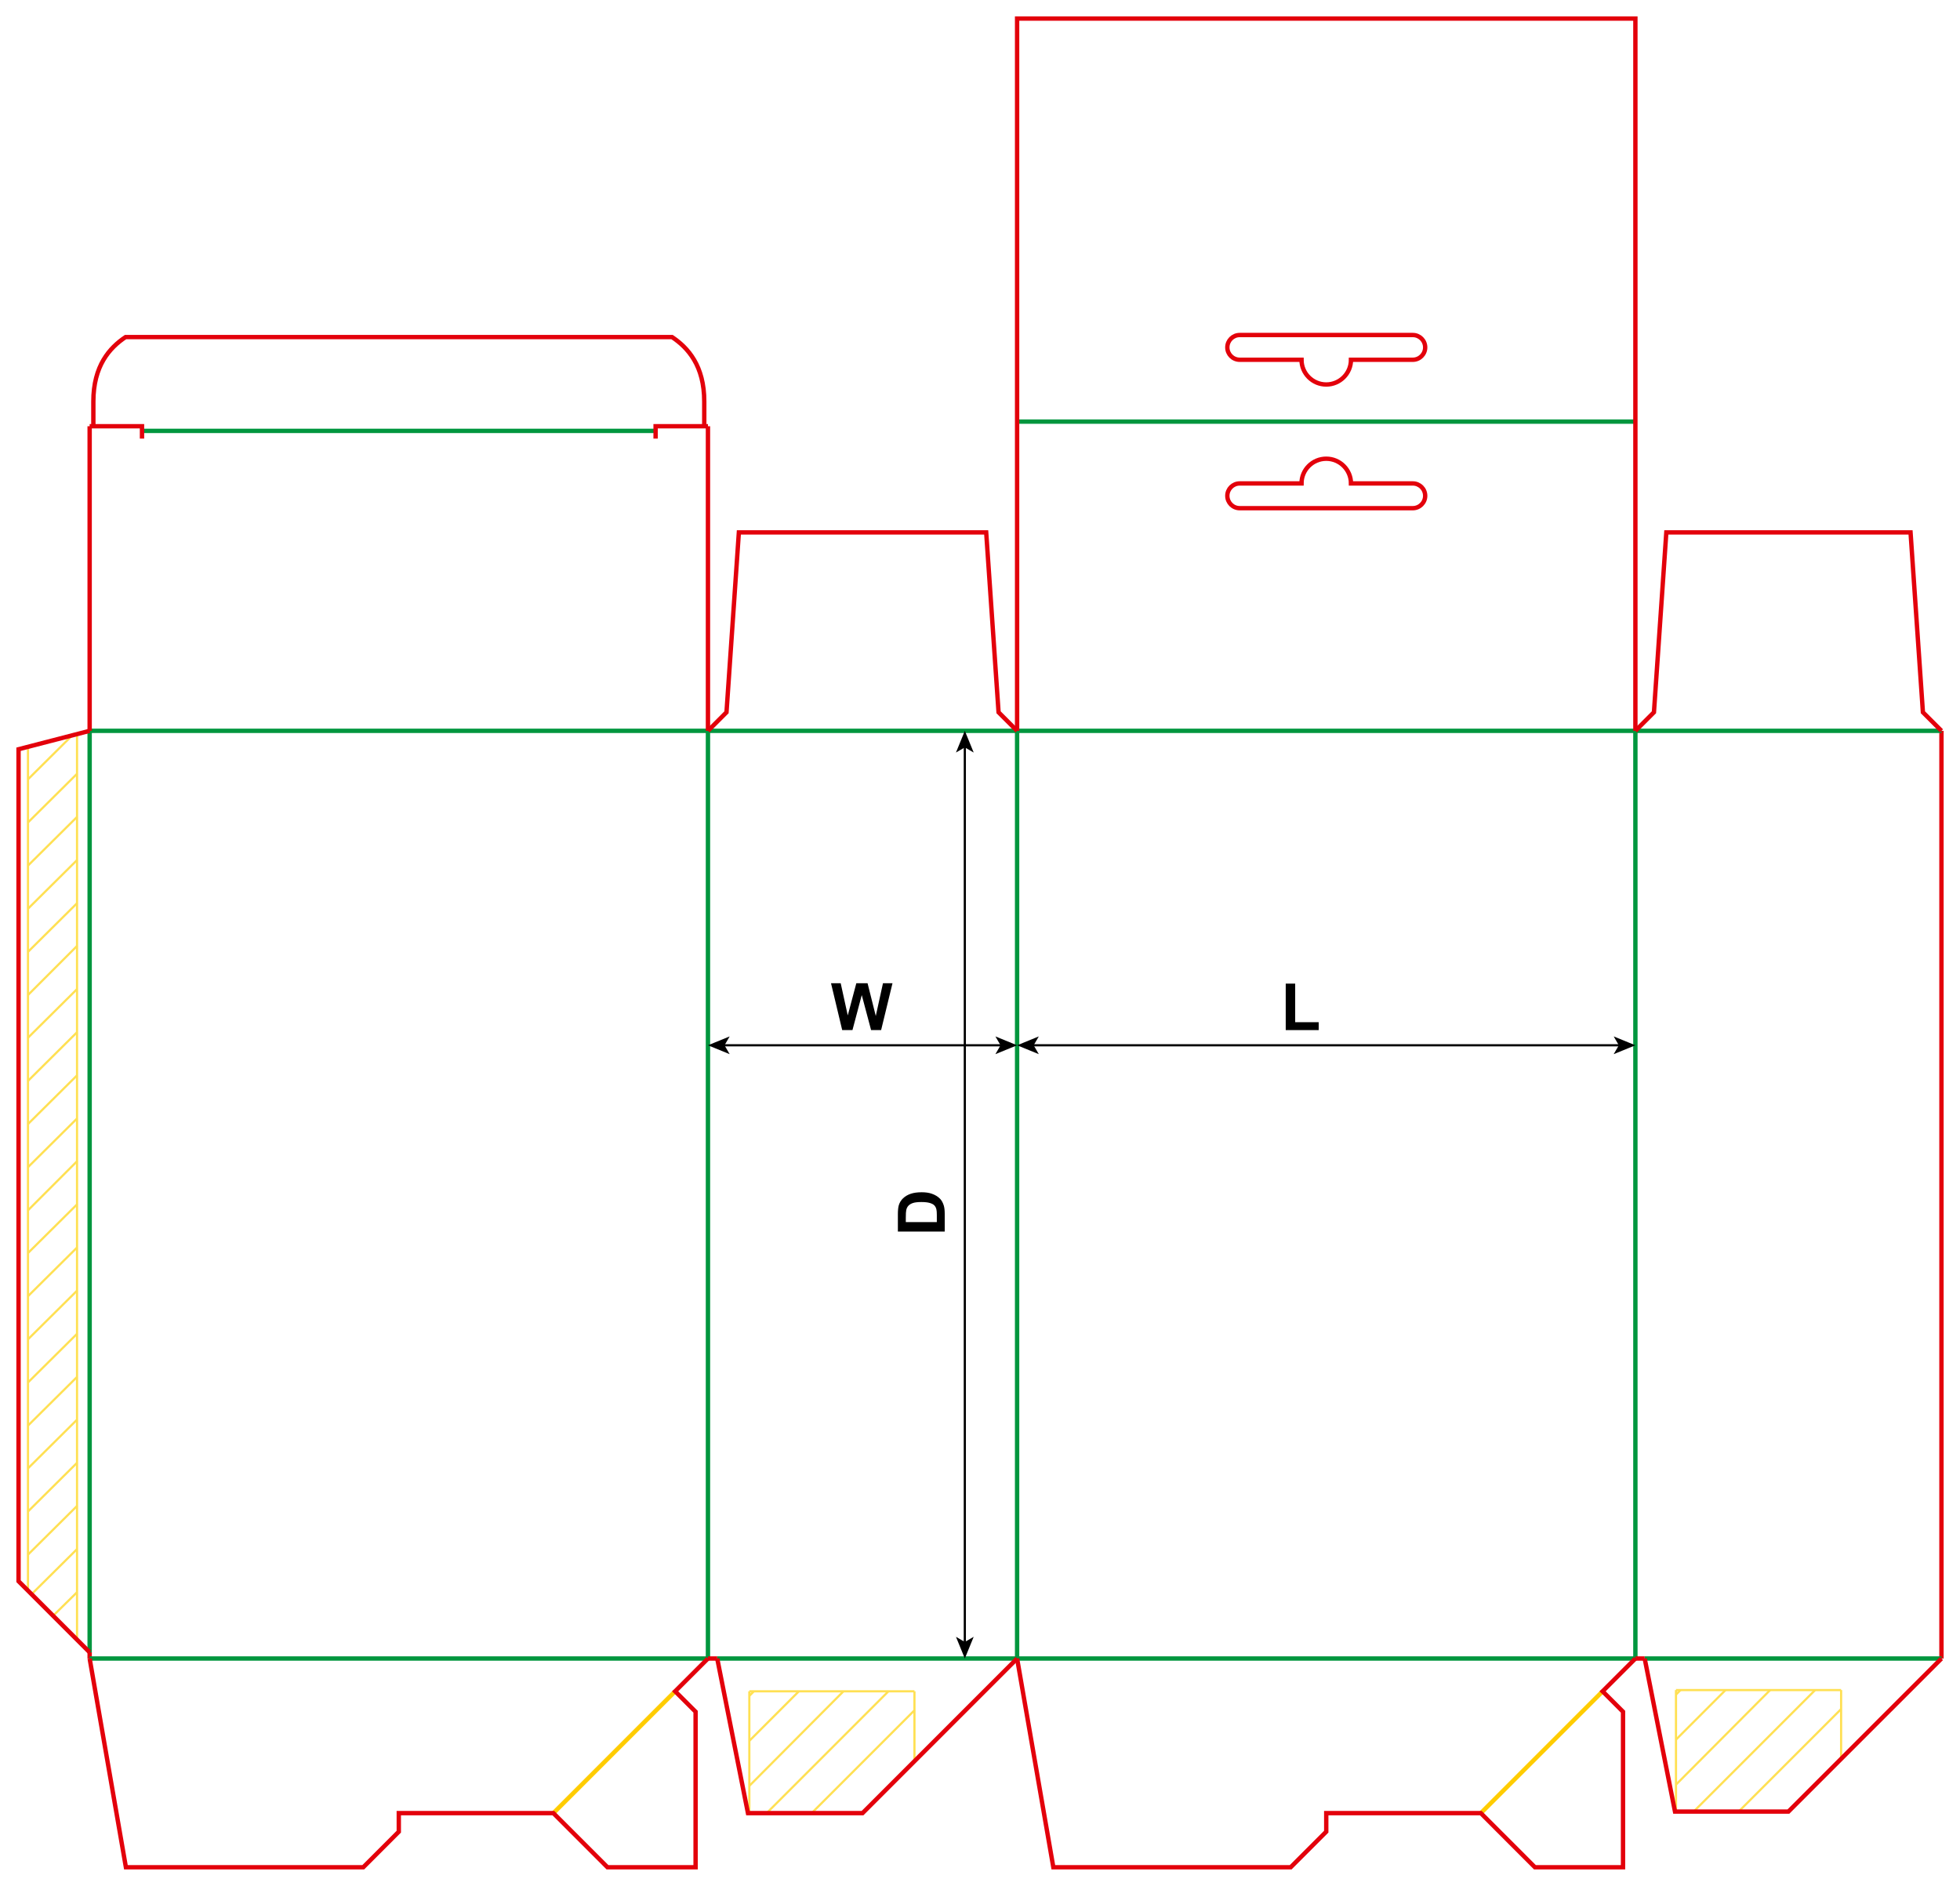 <?xml version="1.0" encoding="iso-8859-1"?> <!-- Generator: Adobe Illustrator 21.1.0, SVG Export Plug-In . SVG Version: 6.00 Build 0)  --> <svg version="1.1" id="Layer_1" xmlns="http://www.w3.org/2000/svg" xmlns:xlink="http://www.w3.org/1999/xlink" x="0px" y="0px" viewBox="0 0 898.58 864.34" style="enable-background:new 0 0 898.58 864.34;" xml:space="preserve"> <g>  <line style="fill:none;stroke:#FFE053;stroke-width:1;stroke-miterlimit:10;" x1="768.371" y1="774.633" x2="844.072" y2="774.633"/>  <line style="fill:none;stroke:#FFE053;stroke-width:1;stroke-miterlimit:10;" x1="844.072" y1="774.633" x2="844.072" y2="806.901"/>  <line style="fill:none;stroke:#FFE053;stroke-width:1;stroke-miterlimit:10;" x1="768.371" y1="774.633" x2="768.371" y2="830.463"/>  <line style="fill:none;stroke:#FFE053;stroke-width:1;stroke-miterlimit:10;" x1="768.371" y1="776.715" x2="770.453" y2="774.633"/>  <line style="fill:none;stroke:#FFE053;stroke-width:1;stroke-miterlimit:10;" x1="768.371" y1="797.344" x2="791.081" y2="774.633"/>  <line style="fill:none;stroke:#FFE053;stroke-width:1;stroke-miterlimit:10;" x1="768.371" y1="817.972" x2="811.521" y2="774.633"/>  <line style="fill:none;stroke:#FFE053;stroke-width:1;stroke-miterlimit:10;" x1="776.319" y1="830.463" x2="832.149" y2="774.633"/>  <line style="fill:none;stroke:#FFE053;stroke-width:1;stroke-miterlimit:10;" x1="796.948" y1="830.463" x2="844.072" y2="783.339"/> </g> <g>  <line style="fill:none;stroke:#FFE053;stroke-width:1;stroke-miterlimit:10;" x1="343.539" y1="775.2" x2="419.24" y2="775.2"/>  <line style="fill:none;stroke:#FFE053;stroke-width:1;stroke-miterlimit:10;" x1="419.24" y1="775.2" x2="419.24" y2="807.468"/>  <line style="fill:none;stroke:#FFE053;stroke-width:1;stroke-miterlimit:10;" x1="343.539" y1="775.2" x2="343.539" y2="831.03"/>  <line style="fill:none;stroke:#FFE053;stroke-width:1;stroke-miterlimit:10;" x1="343.539" y1="777.282" x2="345.62" y2="775.2"/>  <line style="fill:none;stroke:#FFE053;stroke-width:1;stroke-miterlimit:10;" x1="343.539" y1="797.911" x2="366.249" y2="775.2"/>  <line style="fill:none;stroke:#FFE053;stroke-width:1;stroke-miterlimit:10;" x1="343.539" y1="818.539" x2="386.689" y2="775.2"/>  <line style="fill:none;stroke:#FFE053;stroke-width:1;stroke-miterlimit:10;" x1="351.487" y1="831.03" x2="407.317" y2="775.2"/>  <line style="fill:none;stroke:#FFE053;stroke-width:1;stroke-miterlimit:10;" x1="372.116" y1="831.03" x2="419.24" y2="783.906"/> </g> <g>  <line style="fill:none;stroke:#FFE053;stroke-width:1;stroke-miterlimit:10;" x1="12.823" y1="728.711" x2="12.823" y2="342.331"/>  <line style="fill:none;stroke:#FFE053;stroke-width:1;stroke-miterlimit:10;" x1="35.314" y1="336.345" x2="35.314" y2="750.654"/>  <line style="fill:none;stroke:#FFE053;stroke-width:1;stroke-miterlimit:10;" x1="12.823" y1="554.746" x2="35.314" y2="532.253"/>  <line style="fill:none;stroke:#FFE053;stroke-width:1;stroke-miterlimit:10;" x1="12.823" y1="534.974" x2="35.314" y2="512.662"/>  <line style="fill:none;stroke:#FFE053;stroke-width:1;stroke-miterlimit:10;" x1="12.823" y1="515.202" x2="35.314" y2="492.89"/>  <line style="fill:none;stroke:#FFE053;stroke-width:1;stroke-miterlimit:10;" x1="12.823" y1="495.43" x2="35.314" y2="473.118"/>  <line style="fill:none;stroke:#FFE053;stroke-width:1;stroke-miterlimit:10;" x1="12.823" y1="475.657" x2="35.314" y2="453.346"/>  <line style="fill:none;stroke:#FFE053;stroke-width:1;stroke-miterlimit:10;" x1="12.823" y1="456.067" x2="35.314" y2="433.574"/>  <line style="fill:none;stroke:#FFE053;stroke-width:1;stroke-miterlimit:10;" x1="12.823" y1="436.294" x2="35.314" y2="413.983"/>  <line style="fill:none;stroke:#FFE053;stroke-width:1;stroke-miterlimit:10;" x1="12.823" y1="416.522" x2="35.314" y2="394.211"/>  <line style="fill:none;stroke:#FFE053;stroke-width:1;stroke-miterlimit:10;" x1="12.823" y1="396.75" x2="35.314" y2="374.438"/>  <line style="fill:none;stroke:#FFE053;stroke-width:1;stroke-miterlimit:10;" x1="12.823" y1="376.978" x2="35.314" y2="354.666"/>  <line style="fill:none;stroke:#FFE053;stroke-width:1;stroke-miterlimit:10;" x1="12.823" y1="357.206" x2="33.286" y2="336.89"/>  <line style="fill:none;stroke:#FFE053;stroke-width:1;stroke-miterlimit:10;" x1="12.823" y1="574.337" x2="35.314" y2="552.025"/>  <line style="fill:none;stroke:#FFE053;stroke-width:1;stroke-miterlimit:10;" x1="12.823" y1="594.109" x2="35.314" y2="571.797"/>  <line style="fill:none;stroke:#FFE053;stroke-width:1;stroke-miterlimit:10;" x1="12.823" y1="613.881" x2="35.314" y2="591.569"/>  <line style="fill:none;stroke:#FFE053;stroke-width:1;stroke-miterlimit:10;" x1="12.823" y1="633.653" x2="35.314" y2="611.342"/>  <line style="fill:none;stroke:#FFE053;stroke-width:1;stroke-miterlimit:10;" x1="12.823" y1="653.425" x2="35.314" y2="631.114"/>  <line style="fill:none;stroke:#FFE053;stroke-width:1;stroke-miterlimit:10;" x1="12.823" y1="673.016" x2="35.314" y2="650.705"/>  <line style="fill:none;stroke:#FFE053;stroke-width:1;stroke-miterlimit:10;" x1="12.823" y1="692.788" x2="35.314" y2="670.477"/>  <line style="fill:none;stroke:#FFE053;stroke-width:1;stroke-miterlimit:10;" x1="12.823" y1="712.56" x2="35.314" y2="690.249"/>  <line style="fill:none;stroke:#FFE053;stroke-width:1;stroke-miterlimit:10;" x1="14.641" y1="730.529" x2="35.314" y2="710.021"/>  <line style="fill:none;stroke:#FFE053;stroke-width:1;stroke-miterlimit:10;" x1="24.525" y1="740.409" x2="35.314" y2="729.793"/> </g> <line style="fill:none;stroke:#00963E;stroke-width:2;stroke-miterlimit:10;" x1="41.1" y1="334.97" x2="41.1" y2="757.33"/> <line style="fill:none;stroke:#E3000B;stroke-width:2;stroke-miterlimit:10;" x1="41.1" y1="757.33" x2="41.1" y2="760.17"/> <line style="fill:none;stroke:#00963E;stroke-width:2;stroke-miterlimit:10;" x1="324.57" y1="334.97" x2="324.57" y2="760.17"/> <line style="fill:none;stroke:#00963E;stroke-width:2;stroke-miterlimit:10;" x1="466.3" y1="334.97" x2="466.3" y2="760.17"/> <line style="fill:none;stroke:#00963E;stroke-width:2;stroke-miterlimit:10;" x1="749.76" y1="334.97" x2="749.76" y2="760.17"/> <line style="fill:none;stroke:#E3000B;stroke-width:2;stroke-miterlimit:10;" x1="890.08" y1="334.97" x2="890.08" y2="760.17"/> <line style="fill:none;stroke:#00963E;stroke-width:2;stroke-miterlimit:10;" x1="41.1" y1="334.97" x2="890.08" y2="334.97"/> <line style="fill:none;stroke:#00963E;stroke-width:2;stroke-miterlimit:10;" x1="41.1" y1="760.17" x2="324.57" y2="760.17"/> <line style="fill:none;stroke:#00963E;stroke-width:2;stroke-miterlimit:10;" x1="328.82" y1="760.17" x2="749.76" y2="760.17"/> <line style="fill:none;stroke:#00963E;stroke-width:2;stroke-miterlimit:10;" x1="754.02" y1="760.17" x2="890.08" y2="760.17"/> <line style="fill:none;stroke:#E3000B;stroke-width:2;stroke-miterlimit:10;" x1="324.57" y1="760.17" x2="328.82" y2="760.17"/> <line style="fill:none;stroke:#E3000B;stroke-width:2;stroke-miterlimit:10;" x1="749.76" y1="760.17" x2="754.02" y2="760.17"/> <polyline style="fill:none;stroke:#E3000B;stroke-width:2;stroke-miterlimit:10;" points="41.1,334.97 8.5,343.41 8.5,724.73 41.1,757.33 "/> <polyline style="fill:none;stroke:#E3000B;stroke-width:2;stroke-miterlimit:10;" points="324.57,334.97 333.07,326.47 338.74,244.02 452.13,244.02 457.8,326.47 466.3,334.97 "/> <polyline style="fill:none;stroke:#E3000B;stroke-width:2;stroke-miterlimit:10;" points="890.077,334.97 881.577,326.47 875.907,244.02 763.937,244.02 758.267,326.47 749.767,334.97 "/> <line style="fill:none;stroke:#E3000B;stroke-width:2;stroke-miterlimit:10;" x1="41.1" y1="334.97" x2="41.1" y2="195.36"/> <line style="fill:none;stroke:#E3000B;stroke-width:2;stroke-miterlimit:10;" x1="324.57" y1="334.97" x2="324.57" y2="195.36"/> <line style="fill:none;stroke:#00963E;stroke-width:2;stroke-miterlimit:10;" x1="65.1" y1="197.49" x2="300.57" y2="197.49"/> <polyline style="fill:none;stroke:#E3000B;stroke-width:2;stroke-miterlimit:10;" points="41.1,195.36 65.1,195.36 65.1,201.03 "/> <polyline style="fill:none;stroke:#E3000B;stroke-width:2;stroke-miterlimit:10;" points="324.57,195.36 300.57,195.36 300.57,201.03 "/> <path style="fill:none;stroke:#E3000B;stroke-width:2;stroke-miterlimit:10;" d="M42.8,195.36v-11.33 c0-16.32,7.39-24.62,14.77-29.54H308.1c7.38,4.92,14.77,13.22,14.77,29.54v11.33"/> <line style="fill:none;stroke:#00963E;stroke-width:2;stroke-miterlimit:10;" x1="466.3" y1="193.24" x2="749.76" y2="193.24"/> <polyline style="fill:none;stroke:#E3000B;stroke-width:2;stroke-miterlimit:10;" points="466.3,334.97 466.3,8.51 749.76,8.51 749.76,334.97 "/> <path style="fill:none;stroke:#E3000B;stroke-width:2;stroke-miterlimit:10;" d="M608.03,210.25c6.26,0,11.34,5.07,11.34,11.33 h28.35c3.13,0,5.67,2.54,5.67,5.67c0,3.13-2.54,5.67-5.67,5.67h-79.37c-3.13,0-5.67-2.54-5.67-5.67c0-3.13,2.54-5.67,5.67-5.67 h28.34C596.69,215.32,601.77,210.25,608.03,210.25z"/> <path style="fill:none;stroke:#E3000B;stroke-width:2;stroke-miterlimit:10;" d="M608.03,176.232c6.26,0,11.34-5.08,11.34-11.34 h28.35c3.13,0,5.67-2.54,5.67-5.67c0-3.13-2.54-5.67-5.67-5.67h-79.37c-3.13,0-5.67,2.54-5.67,5.67c0,3.13,2.54,5.67,5.67,5.67 h28.34C596.69,171.152,601.77,176.232,608.03,176.232z"/> <line style="fill:none;stroke:#FFCC00;stroke-width:2;stroke-miterlimit:10;" x1="253.7" y1="831.03" x2="309.53" y2="775.2"/> <polyline style="fill:none;stroke:#E3000B;stroke-width:2;stroke-miterlimit:10;" points="41.1,760.17 57.72,855.84 166.54,855.84 182.83,839.54 182.83,831.03 253.7,831.03 278.5,855.84 318.9,855.84 318.9,784.56 309.53,775.2 324.57,760.17 "/> <polyline style="fill:none;stroke:#E3000B;stroke-width:2;stroke-miterlimit:10;" points="328.82,760.17 342.91,831.03 395.43,831.03 466.3,760.17 "/> <line style="fill:none;stroke:#FFCC00;stroke-width:2;stroke-miterlimit:10;" x1="678.9" y1="831.03" x2="734.73" y2="775.2"/> <polyline style="fill:none;stroke:#E3000B;stroke-width:2;stroke-miterlimit:10;" points="466.3,760.17 482.91,855.84 591.73,855.84 608.03,839.54 608.03,831.03 678.9,831.03 703.7,855.84 744.09,855.84 744.09,784.56 734.73,775.2 749.76,760.17 "/> <polyline style="fill:none;stroke:#E3000B;stroke-width:2;stroke-miterlimit:10;" points="754.02,760.17 767.92,830.32 819.92,830.32 890.08,760.17 "/> <g> <g> <line style="fill:none;stroke:#000000;stroke-miterlimit:10;" x1="473.361" y1="479.098" x2="742.699" y2="479.098"/> <g> <polygon points="466.3,479.098 476.249,483.163 473.888,479.098 476.249,475.033 			"/> </g> <g> <polygon points="749.76,479.098 739.811,483.163 742.172,479.098 739.811,475.033 			"/> </g> </g> </g> <g> <g> <line style="fill:none;stroke:#000000;stroke-miterlimit:10;" x1="331.631" y1="479.098" x2="459.239" y2="479.098"/> <g> <polygon points="324.57,479.098 334.519,483.163 332.158,479.098 334.519,475.033 			"/> </g> <g> <polygon points="466.3,479.098 456.351,483.163 458.712,479.098 456.351,475.033 			"/> </g> </g> </g> <g> <g> <line style="fill:none;stroke:#000000;stroke-miterlimit:10;" x1="442.333" y1="342.028" x2="442.333" y2="753.106"/> <g> <polygon points="442.333,334.967 438.268,344.916 442.333,342.555 446.398,344.916 			"/> </g> <g> <polygon points="442.333,760.167 438.268,750.218 442.333,752.579 446.398,750.218 			"/> </g> </g> </g> <g> <path d="M589.454,472.135v-21.299h4.336v17.681h10.781v3.618H589.454z"/> </g> <g> <path d="M386.115,472.135l-5.127-21.475h4.438l3.237,14.751l3.926-14.751h5.156l3.765,15l3.296-15h4.365l-5.215,21.475h-4.6 l-4.277-16.055l-4.263,16.055H386.115z"/> </g> <g> <path d="M411.641,564.465v-7.925c0-1.787,0.137-3.149,0.41-4.087c0.371-1.26,1.03-2.339,1.978-3.237s2.107-1.582,3.479-2.051 s3.064-0.703,5.076-0.703c1.768,0,3.291,0.22,4.57,0.659c1.563,0.537,2.827,1.304,3.794,2.3c0.732,0.752,1.304,1.768,1.714,3.047 c0.303,0.957,0.454,2.236,0.454,3.838v8.159H411.641z M415.273,560.129h14.224v-3.237c0-1.211-0.068-2.085-0.205-2.622 c-0.176-0.703-0.474-1.286-0.894-1.75s-1.111-0.843-2.073-1.136s-2.273-0.439-3.933-0.439s-2.935,0.146-3.823,0.439 s-1.582,0.703-2.08,1.23s-0.835,1.196-1.011,2.007c-0.137,0.605-0.205,1.792-0.205,3.56V560.129z"/> </g> </svg> 
